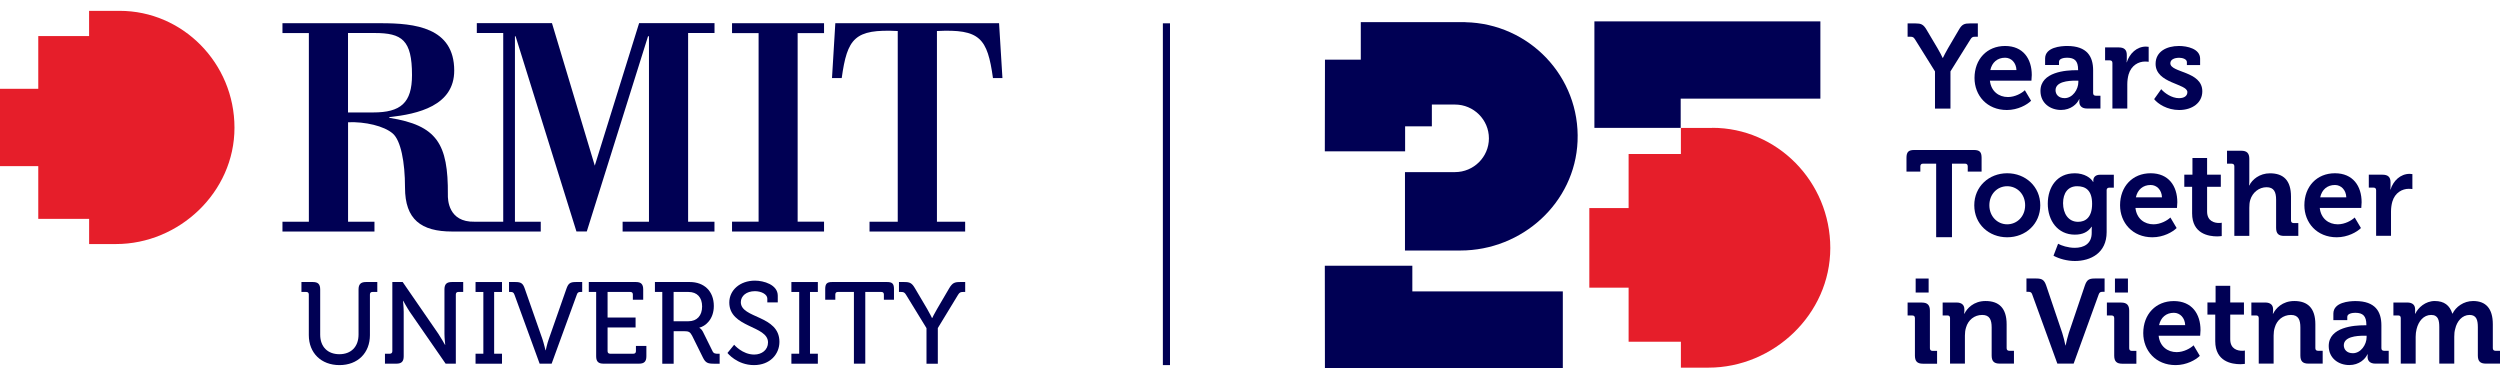 <svg width="196" height="29" viewBox="0 0 196 29" fill="none" xmlns="http://www.w3.org/2000/svg">
<g clip-path="url(#clip0_12237_21564)">
<path d="M91.728 1.828H91.169V28.624H91.728V1.828Z" fill="#000054"/>
<path d="M9.379 0.85H6.984V2.83H3V6.961H0V13.026H3V17.157H6.987V19.133H9.1C14.032 19.133 18.383 15.08 18.383 10.013C18.383 4.946 14.319 0.85 9.379 0.85Z" fill="#E61E2A"/>
<path d="M62.535 2.596H64.605V1.82H57.392V2.596H59.474V17.379H57.392V18.151H64.605V17.379H62.535V2.596Z" fill="#000054"/>
<path d="M75.668 18.151V17.383H73.456V2.432C76.835 2.261 77.413 2.997 77.849 6.123H78.591L78.327 1.82H65.489L65.229 6.123H65.99C66.427 2.997 66.997 2.261 70.383 2.432V17.383H68.171V18.151H75.672" fill="#000054"/>
<path d="M56.018 2.588V1.816H50.106L46.631 12.987L43.275 1.816H37.382V2.588H39.453V17.383H37.214C35.136 17.434 35.102 15.625 35.113 15.255C35.14 11.276 34.267 9.826 30.521 9.237V9.183C32.756 8.941 35.611 8.294 35.611 5.535C35.611 2.14 32.5 1.82 29.875 1.82H22.145V2.592H24.215V17.383H22.145V18.151H29.358V17.383H27.288V9.584C28.619 9.53 30.116 9.876 30.793 10.469C31.417 11.007 31.753 12.683 31.753 14.709C31.753 17.208 33.02 18.151 35.446 18.151H42.395V17.383H40.371V2.841H40.421L45.193 18.147H46.004L50.806 2.841H50.879V17.383H48.813V18.151H56.014V17.383H53.948V2.588H56.014H56.018ZM27.284 8.816V2.588H29.373C31.512 2.588 32.301 3.134 32.301 5.881C32.301 8.072 31.413 8.816 29.255 8.816H27.288" fill="#000054"/>
<path d="M24.211 23.089C24.211 22.953 24.138 22.89 24.016 22.89H23.633V22.111H24.533C24.934 22.111 25.103 22.282 25.103 22.692V26.238C25.103 27.197 25.7 27.77 26.607 27.77C27.514 27.77 28.11 27.197 28.11 26.227V22.692C28.11 22.282 28.29 22.111 28.688 22.111H29.58V22.89H29.197C29.071 22.89 29.002 22.953 29.002 23.089V26.273C29.002 27.669 28.049 28.624 26.614 28.624C25.179 28.624 24.211 27.673 24.211 26.273V23.089Z" fill="#000054"/>
<path d="M30.181 27.731H30.563C30.69 27.731 30.759 27.657 30.759 27.532V22.111H31.57L34.363 26.164C34.593 26.507 34.887 27.034 34.887 27.034H34.907C34.907 27.034 34.845 26.527 34.845 26.164V22.692C34.845 22.282 35.014 22.111 35.423 22.111H36.315V22.89H35.932C35.806 22.89 35.737 22.953 35.737 23.089V28.511H34.937L32.132 24.457C31.903 24.114 31.616 23.588 31.616 23.588H31.596C31.596 23.588 31.65 24.106 31.65 24.457V27.93C31.65 28.339 31.482 28.511 31.08 28.511H30.181V27.731Z" fill="#000054"/>
<path d="M37.283 27.731H37.895V22.89H37.283V22.111H39.357V22.89H38.741V27.731H39.357V28.515H37.283V27.731Z" fill="#000054"/>
<path d="M40.325 23.089C40.272 22.925 40.184 22.89 40.034 22.89H39.908V22.111H40.405C40.849 22.111 41.002 22.212 41.144 22.637L42.525 26.581C42.64 26.924 42.767 27.462 42.767 27.462H42.786C42.786 27.462 42.9 26.928 43.027 26.581L44.408 22.637C44.557 22.212 44.703 22.111 45.147 22.111H45.644V22.89H45.522C45.361 22.89 45.281 22.925 45.227 23.089L43.249 28.511H42.307L40.329 23.089H40.325Z" fill="#000054"/>
<path d="M46.739 22.89H46.161V22.111H49.857C50.259 22.111 50.427 22.282 50.427 22.692V23.498H49.616V23.089C49.616 22.953 49.543 22.89 49.421 22.89H47.634V24.894H49.83V25.673H47.634V27.532C47.634 27.657 47.707 27.731 47.829 27.731H49.662C49.788 27.731 49.857 27.657 49.857 27.532V27.123H50.676V27.93C50.676 28.339 50.508 28.511 50.106 28.511H47.309C46.907 28.511 46.739 28.339 46.739 27.93V22.89Z" fill="#000054"/>
<path d="M53.971 25.186C54.648 25.186 55.046 24.742 55.046 24.025C55.046 23.307 54.644 22.89 53.986 22.89H52.811V25.186H53.971ZM51.923 22.89H51.346V22.111H54.086C55.191 22.111 55.964 22.816 55.964 23.989C55.964 25.057 55.279 25.584 54.836 25.685V25.704C54.836 25.704 54.996 25.786 55.103 25.997L55.861 27.529C55.949 27.72 56.091 27.735 56.305 27.735H56.42V28.515H55.984C55.494 28.515 55.318 28.452 55.111 28.035L54.258 26.312C54.097 26.012 53.982 25.966 53.634 25.966H52.815V28.515H51.923V22.894V22.89Z" fill="#000054"/>
<path d="M57.556 27.026C57.556 27.026 58.199 27.797 59.133 27.797C59.722 27.797 60.212 27.435 60.212 26.846C60.212 25.506 57.177 25.712 57.177 23.717C57.177 22.758 58.004 22.002 59.19 22.002C59.86 22.002 60.977 22.31 60.977 23.183V23.709H60.158V23.409C60.158 23.074 59.688 22.828 59.186 22.828C58.509 22.828 58.081 23.21 58.081 23.689C58.081 24.987 61.107 24.695 61.107 26.8C61.107 27.778 60.357 28.624 59.114 28.624C57.778 28.624 57.032 27.673 57.032 27.673L57.556 27.03V27.026Z" fill="#000054"/>
<path d="M62.045 27.731H62.657V22.89H62.045V22.111H64.119V22.89H63.503V27.731H64.119V28.515H62.045V27.731Z" fill="#000054"/>
<path d="M66.951 22.89H65.684C65.558 22.89 65.489 22.953 65.489 23.089V23.498H64.697V22.657C64.697 22.247 64.831 22.111 65.229 22.111H69.557C69.955 22.111 70.088 22.247 70.088 22.657V23.498H69.296V23.089C69.296 22.953 69.224 22.89 69.101 22.89H67.838V28.511H66.947V22.89H66.951Z" fill="#000054"/>
<path d="M72.633 25.72L71.037 23.116C70.923 22.925 70.842 22.89 70.655 22.89H70.479V22.111H70.888C71.317 22.111 71.485 22.173 71.734 22.602L72.687 24.216C72.893 24.57 73.069 24.933 73.069 24.933H73.088C73.088 24.933 73.257 24.57 73.471 24.216L74.416 22.602C74.665 22.177 74.845 22.111 75.262 22.111H75.671V22.89H75.499C75.312 22.89 75.224 22.925 75.109 23.116L73.525 25.72V28.515H72.637V25.72H72.633Z" fill="#000054"/>
<path d="M151.703 5.597L150.149 3.106C150.031 2.919 149.973 2.88 149.77 2.88H149.556V1.836H150.176C150.601 1.836 150.788 1.902 151.037 2.323L151.906 3.789C152.074 4.069 152.231 4.381 152.304 4.541H152.323C152.396 4.389 152.552 4.081 152.721 3.789L153.582 2.323C153.823 1.898 154.018 1.836 154.443 1.836H155.063V2.88H154.848C154.646 2.88 154.588 2.919 154.47 3.106L152.916 5.597V8.512H151.703V5.597Z" fill="#000054"/>
<path d="M154.802 6.115C154.802 4.638 155.782 3.605 157.198 3.605C158.614 3.605 159.291 4.611 159.291 5.882C159.291 5.987 159.272 6.193 159.264 6.322H156.008C156.1 7.168 156.712 7.608 157.424 7.608C157.979 7.608 158.507 7.308 158.748 7.074L159.238 7.9C158.924 8.212 158.201 8.625 157.34 8.625C155.774 8.625 154.802 7.48 154.802 6.115ZM157.198 4.525C156.597 4.525 156.172 4.892 156.042 5.492H158.09C158.07 4.919 157.684 4.525 157.202 4.525H157.198Z" fill="#000054"/>
<path d="M162.773 5.503H162.923V5.464C162.923 4.779 162.655 4.525 162.054 4.525C161.84 4.525 161.426 4.58 161.426 4.845V5.098H160.336V4.591C160.336 3.699 161.576 3.605 162.065 3.605C163.638 3.605 164.101 4.443 164.101 5.511V7.296C164.101 7.429 164.174 7.503 164.304 7.503H164.675V8.508H163.619C163.183 8.508 163.018 8.263 163.018 7.982L163.026 7.776H163.007C162.85 8.142 162.36 8.621 161.583 8.621C160.741 8.621 159.972 8.088 159.972 7.129C159.972 5.624 162.008 5.503 162.777 5.503H162.773ZM161.866 7.694C162.494 7.694 162.942 7.016 162.942 6.435V6.322H162.739C162.127 6.322 161.155 6.408 161.155 7.074C161.155 7.394 161.384 7.694 161.866 7.694Z" fill="#000054"/>
<path d="M165.41 4.732H165.039V3.718H166.114C166.531 3.718 166.741 3.898 166.741 4.303V4.584C166.741 4.716 166.734 4.829 166.722 4.884H166.741C166.956 4.198 167.518 3.652 168.241 3.652C168.314 3.652 168.41 3.66 168.456 3.672V4.845C168.398 4.837 168.287 4.825 168.169 4.825C167.667 4.825 167.093 5.118 166.883 5.831C166.818 6.065 166.78 6.33 166.78 6.61V8.508H165.613V4.938C165.613 4.798 165.54 4.732 165.41 4.732Z" fill="#000054"/>
<path d="M170.851 7.694C171.211 7.694 171.49 7.542 171.49 7.222C171.49 6.544 168.999 6.556 168.999 5.005C168.999 4.046 169.853 3.605 170.832 3.605C171.471 3.605 172.489 3.82 172.489 4.603V5.102H171.452V4.868C171.452 4.642 171.119 4.529 170.859 4.529C170.442 4.529 170.155 4.681 170.155 4.962C170.155 5.714 172.661 5.562 172.661 7.16C172.661 8.06 171.873 8.625 170.848 8.625C169.902 8.625 169.172 8.138 168.885 7.772L169.439 6.992C169.7 7.292 170.254 7.698 170.848 7.698L170.851 7.694Z" fill="#000054"/>
<path d="M154.783 16.093C154.783 14.628 155.931 13.583 157.366 13.583C158.801 13.583 159.957 14.628 159.957 16.093C159.957 17.559 158.809 18.603 157.366 18.603C155.924 18.603 154.783 17.57 154.783 16.093ZM158.771 16.093C158.771 15.208 158.132 14.6 157.363 14.6C156.593 14.6 155.966 15.212 155.966 16.093C155.966 16.974 156.605 17.586 157.363 17.586C158.12 17.586 158.771 16.986 158.771 16.093Z" fill="#000054"/>
<path d="M162.643 13.583C163.439 13.583 163.941 13.969 164.097 14.261H164.117V14.14C164.117 13.926 164.266 13.7 164.633 13.7H165.724V14.713H165.364C165.245 14.713 165.161 14.78 165.161 14.9V18.198C165.161 19.843 163.902 20.462 162.67 20.462C162.077 20.462 161.449 20.295 160.994 20.049L161.354 19.11C161.603 19.25 162.131 19.429 162.659 19.429C163.37 19.429 163.99 19.118 163.99 18.256V18.03L163.998 17.777H163.979C163.7 18.182 163.294 18.396 162.666 18.396C161.316 18.396 160.546 17.286 160.546 15.972C160.546 14.659 161.277 13.587 162.64 13.587L162.643 13.583ZM164.021 15.98C164.021 14.889 163.485 14.6 162.846 14.6C162.134 14.6 161.744 15.127 161.744 15.933C161.744 16.74 162.161 17.391 162.919 17.391C163.485 17.391 164.021 17.064 164.021 15.98Z" fill="#000054"/>
<path d="M166.213 16.093C166.213 14.616 167.193 13.583 168.609 13.583C170.025 13.583 170.702 14.589 170.702 15.859C170.702 15.964 170.683 16.171 170.675 16.3H167.419C167.511 17.145 168.123 17.586 168.835 17.586C169.389 17.586 169.918 17.286 170.159 17.052L170.648 17.878C170.335 18.19 169.611 18.603 168.75 18.603C167.185 18.603 166.213 17.457 166.213 16.093ZM168.609 14.503C168.008 14.503 167.583 14.869 167.453 15.47H169.5C169.481 14.896 169.095 14.503 168.613 14.503H168.609Z" fill="#000054"/>
<path d="M171.249 14.643V13.692H171.888V12.386H173.036V13.692H174.112V14.643H173.036V16.58C173.036 17.372 173.649 17.481 173.97 17.481C174.062 17.481 174.146 17.473 174.184 17.461V18.506C174.119 18.514 173.981 18.533 173.825 18.533C173.166 18.533 171.862 18.334 171.862 16.728V14.643H171.249Z" fill="#000054"/>
<path d="M174.969 12.831H174.598V11.818H175.719C176.155 11.818 176.346 12.016 176.346 12.449V14.133C176.346 14.3 176.339 14.46 176.327 14.538H176.346C176.568 14.078 177.15 13.587 177.965 13.587C179.021 13.587 179.614 14.14 179.614 15.411V17.282C179.614 17.414 179.687 17.488 179.817 17.488H180.188V18.494H179.067C178.631 18.494 178.447 18.307 178.447 17.855V15.657C178.447 15.072 178.29 14.678 177.697 14.678C177.104 14.678 176.595 15.091 176.419 15.676C176.362 15.863 176.346 16.07 176.346 16.296V18.494H175.172V13.041C175.172 12.901 175.099 12.835 174.969 12.835V12.831Z" fill="#000054"/>
<path d="M180.663 16.093C180.663 14.616 181.642 13.583 183.058 13.583C184.474 13.583 185.151 14.589 185.151 15.859C185.151 15.964 185.132 16.171 185.125 16.3H181.868C181.96 17.145 182.572 17.586 183.284 17.586C183.839 17.586 184.367 17.286 184.608 17.052L185.098 17.878C184.784 18.19 184.061 18.603 183.2 18.603C181.635 18.603 180.663 17.457 180.663 16.093ZM183.058 14.503C182.458 14.503 182.033 14.869 181.903 15.47H183.95C183.931 14.896 183.544 14.503 183.062 14.503H183.058Z" fill="#000054"/>
<path d="M186.085 14.709H185.714V13.696H186.789C187.206 13.696 187.417 13.875 187.417 14.281V14.561C187.417 14.694 187.409 14.807 187.398 14.861H187.417C187.631 14.175 188.194 13.63 188.917 13.63C188.99 13.63 189.085 13.638 189.131 13.649V14.822C189.074 14.815 188.963 14.803 188.844 14.803C188.343 14.803 187.769 15.095 187.559 15.809C187.493 16.042 187.455 16.307 187.455 16.588V18.486H186.288V14.916C186.288 14.776 186.215 14.709 186.085 14.709Z" fill="#000054"/>
<path d="M159.042 22.879H158.874V21.834H159.643C160.106 21.834 160.271 21.955 160.42 22.38L161.679 26.102C161.771 26.375 161.874 26.815 161.928 27.08H161.947C162.004 26.815 162.104 26.375 162.196 26.102L163.455 22.38C163.604 21.955 163.761 21.834 164.224 21.834H165V22.879H164.824C164.668 22.879 164.595 22.925 164.537 23.085L162.574 28.507H161.296L159.326 23.085C159.272 22.925 159.195 22.879 159.039 22.879H159.042Z" fill="#000054"/>
<path d="M165.754 27.872V24.941C165.754 24.8 165.682 24.734 165.552 24.734H165.18V23.721H166.302C166.738 23.721 166.929 23.919 166.929 24.36V27.302C166.929 27.435 167.002 27.509 167.132 27.509H167.492V28.515H166.382C165.938 28.515 165.754 28.328 165.754 27.875V27.872ZM166.83 21.838V22.937H165.812V21.838H166.83Z" fill="#000054"/>
<path d="M168.031 26.114C168.031 24.637 169.011 23.604 170.427 23.604C171.843 23.604 172.52 24.609 172.52 25.88C172.52 25.985 172.501 26.192 172.493 26.32H169.237C169.328 27.166 169.941 27.607 170.652 27.607C171.207 27.607 171.735 27.306 171.977 27.073L172.466 27.899C172.153 28.211 171.429 28.624 170.568 28.624C169.003 28.624 168.031 27.478 168.031 26.114ZM170.427 24.523C169.826 24.523 169.401 24.89 169.271 25.49H171.318C171.299 24.917 170.913 24.523 170.431 24.523H170.427Z" fill="#000054"/>
<path d="M173.063 24.664V23.713H173.702V22.407H174.85V23.713H175.926V24.664H174.85V26.601C174.85 27.392 175.463 27.501 175.784 27.501C175.876 27.501 175.96 27.493 175.998 27.482V28.526C175.933 28.534 175.795 28.553 175.639 28.553C174.98 28.553 173.675 28.355 173.675 26.749V24.664H173.063Z" fill="#000054"/>
<path d="M176.878 24.73H176.507V23.717H177.59C178.007 23.717 178.21 23.916 178.21 24.251V24.391C178.21 24.465 178.202 24.551 178.191 24.598H178.21C178.413 24.192 178.922 23.6 179.875 23.6C180.919 23.6 181.524 24.153 181.524 25.424V27.295C181.524 27.427 181.596 27.501 181.727 27.501H182.098V28.507H180.977C180.533 28.507 180.349 28.32 180.349 27.868V25.669C180.349 25.085 180.2 24.691 179.61 24.691C178.983 24.691 178.508 25.096 178.344 25.669C178.279 25.868 178.252 26.082 178.252 26.309V28.507H177.085V24.937C177.085 24.796 177.012 24.73 176.882 24.73H176.878Z" fill="#000054"/>
<path d="M185.373 25.502H185.523V25.463C185.523 24.777 185.255 24.523 184.654 24.523C184.44 24.523 184.026 24.578 184.026 24.843V25.096H182.936V24.59C182.936 23.697 184.176 23.604 184.665 23.604C186.238 23.604 186.701 24.442 186.701 25.51V27.295C186.701 27.427 186.774 27.501 186.904 27.501H187.275V28.507H186.219C185.783 28.507 185.618 28.261 185.618 27.981L185.626 27.774H185.607C185.45 28.14 184.96 28.62 184.183 28.62C183.341 28.62 182.572 28.086 182.572 27.127C182.572 25.623 184.608 25.502 185.377 25.502H185.373ZM184.466 27.692C185.094 27.692 185.542 27.014 185.542 26.433V26.32H185.339C184.727 26.32 183.755 26.406 183.755 27.073C183.755 27.392 183.984 27.692 184.466 27.692Z" fill="#000054"/>
<path d="M188.014 24.73H187.643V23.717H188.726C189.143 23.717 189.345 23.916 189.345 24.251V24.391L189.338 24.598H189.357C189.579 24.126 190.145 23.6 190.884 23.6C191.622 23.6 192.059 23.939 192.261 24.586H192.28C192.529 24.067 193.141 23.6 193.891 23.6C194.871 23.6 195.437 24.165 195.437 25.424V27.295C195.437 27.427 195.51 27.501 195.64 27.501H196V28.507H194.89C194.446 28.507 194.263 28.32 194.263 27.868V25.65C194.263 25.104 194.159 24.691 193.616 24.691C193.034 24.691 192.617 25.19 192.487 25.79C192.43 25.977 192.414 26.176 192.414 26.402V28.507H191.24V25.65C191.24 25.131 191.167 24.691 190.601 24.691C190.007 24.691 189.609 25.19 189.46 25.802C189.414 25.989 189.388 26.188 189.388 26.402V28.507H188.22V24.937C188.22 24.796 188.148 24.73 188.018 24.73H188.014Z" fill="#000054"/>
<path d="M150.13 27.872V24.941C150.13 24.8 150.057 24.734 149.927 24.734H149.556V23.721H150.677C151.114 23.721 151.305 23.919 151.305 24.36V27.302C151.305 27.435 151.378 27.509 151.508 27.509H151.867V28.515H150.758C150.314 28.515 150.13 28.328 150.13 27.875V27.872ZM151.205 21.838V22.937H150.188V21.838H151.205Z" fill="#000054"/>
<path d="M152.675 24.73H152.304V23.717H153.387C153.804 23.717 154.007 23.916 154.007 24.251V24.391C154.007 24.465 153.999 24.551 153.987 24.598H154.007C154.209 24.192 154.718 23.6 155.671 23.6C156.716 23.6 157.32 24.153 157.32 25.424V27.295C157.32 27.427 157.393 27.501 157.523 27.501H157.894V28.507H156.773C156.329 28.507 156.146 28.32 156.146 27.868V25.669C156.146 25.085 155.996 24.691 155.407 24.691C154.78 24.691 154.305 25.096 154.14 25.669C154.075 25.868 154.049 26.082 154.049 26.309V28.507H152.882V24.937C152.882 24.796 152.809 24.73 152.679 24.73H152.675Z" fill="#000054"/>
<path d="M151.791 12.831H150.762C150.628 12.831 150.555 12.909 150.555 13.041V13.454H149.468V12.375C149.468 11.923 149.621 11.759 150.073 11.759H154.753C155.208 11.759 155.357 11.923 155.357 12.375V13.454H154.271V13.041C154.271 12.905 154.194 12.831 154.064 12.831H153.035V18.599H151.795V12.831H151.791Z" fill="#000054"/>
<path d="M114.887 1.742V1.734H106.686V4.677H103.878L103.866 11.864H110.161V9.904H112.258V8.197H114.072C115.537 8.197 116.731 9.385 116.731 10.847C116.731 12.309 115.537 13.493 114.072 13.493H110.15V19.64H114.489C119.341 19.64 123.478 15.898 123.681 11.073C123.895 6.014 119.888 1.844 114.883 1.742H114.887Z" fill="#000054"/>
<path d="M110.727 22.844V20.836H103.874H103.866L103.874 28.85H122.525V22.844H110.727Z" fill="#000054"/>
<path d="M142.718 1.676H125.001V10.025H131.766V7.733H142.718V1.676Z" fill="#000054"/>
<path d="M134.242 10.028H131.782V12.071H127.683V16.311H124.603V22.551H127.683V26.792H131.782V28.823H133.951C139.022 28.823 143.495 24.656 143.495 19.445C143.495 14.234 139.32 10.021 134.242 10.021V10.028Z" fill="#E61E2A"/>
</g>
<defs>
<clipPath id="clip0_12237_21564">
<rect width="196" height="28" fill="white" transform="translate(0 0.85)"/>
</clipPath>
</defs>
</svg>
